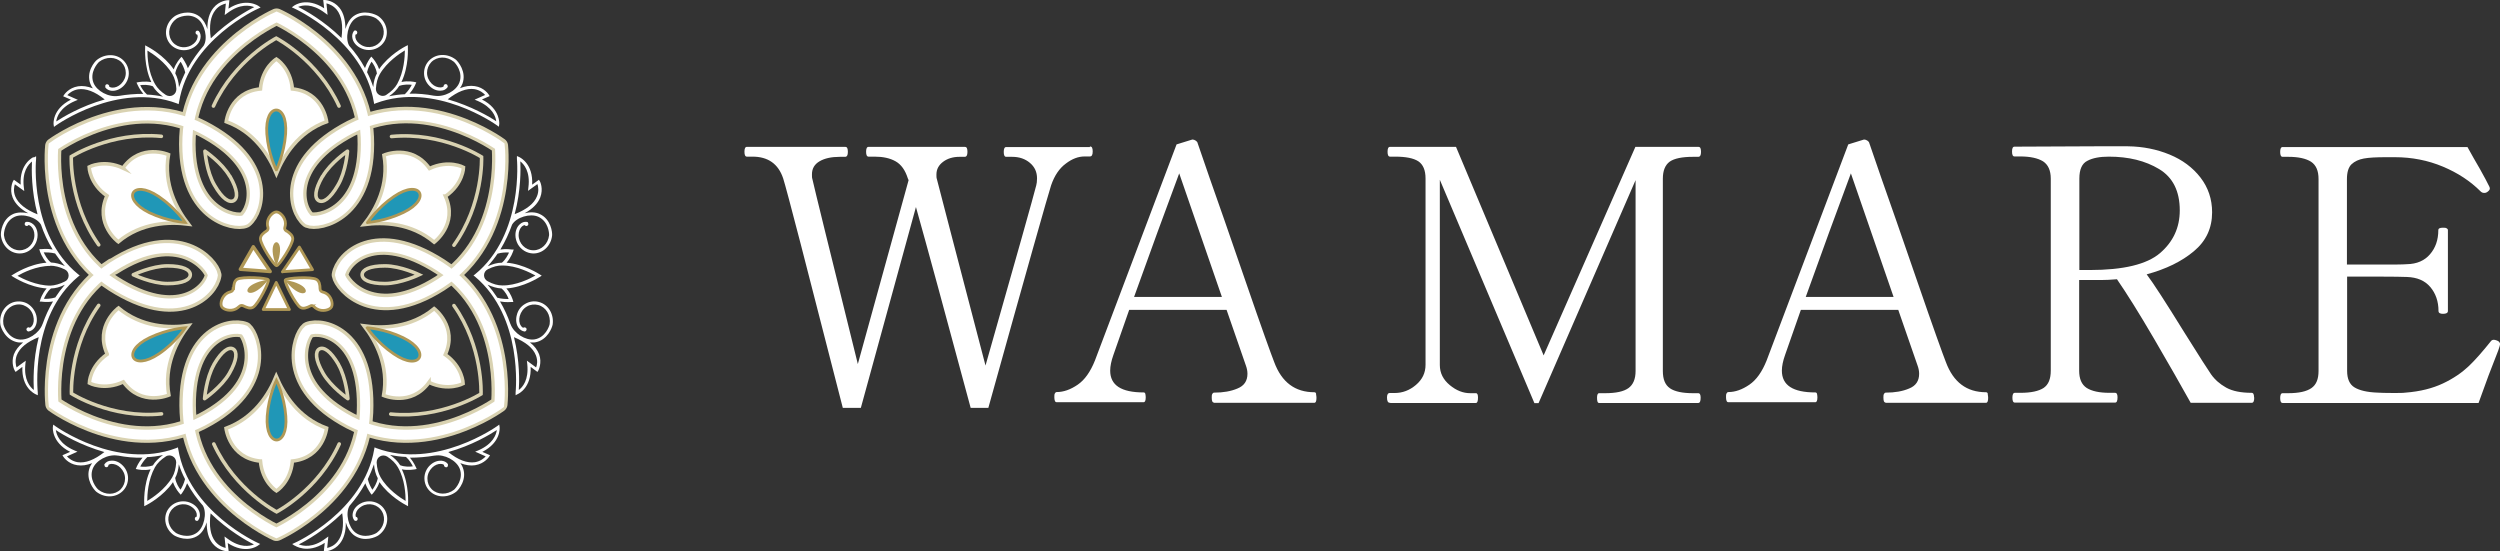 <?xml version="1.0" encoding="UTF-8"?><svg id="_レイヤー_2" xmlns="http://www.w3.org/2000/svg" xmlns:xlink="http://www.w3.org/1999/xlink" viewBox="0 0 132.95 29.32"><rect x="0" y="0" width="132.95" height="29.32" fill="#333333" stroke="none"/><defs><style>.cls-1,.cls-2,.cls-3,.cls-4,.cls-5,.cls-6,.cls-7,.cls-8,.cls-9{fill:none;}.cls-2{stroke-width:.18px;}.cls-2,.cls-3,.cls-4,.cls-5,.cls-6,.cls-7,.cls-8{stroke-linecap:round;}.cls-2,.cls-3,.cls-4,.cls-6{stroke-linejoin:round;}.cls-2,.cls-4,.cls-7{stroke:#b09856;}.cls-10{fill:#fff;}.cls-11{fill:#b09856;}.cls-12{fill:#2097b7;}.cls-3,.cls-6,.cls-8{stroke:#d9d2b1;}.cls-3,.cls-8{stroke-width:.19px;}.cls-4,.cls-7{stroke-width:.15px;}.cls-5{stroke:#fff;stroke-width:.53px;}.cls-5,.cls-7,.cls-8{stroke-miterlimit:10;}.cls-6{stroke-width:.88px;}.cls-9{clip-path:url(#clippath);}</style><clipPath id="clippath"><rect class="cls-1" width="29.39" height="29.32"/></clipPath></defs><g id="line"><g class="cls-9"><path class="cls-10" d="m15.55,4.73c-.1-1.13-.85-1.59-.85-1.59,0,0-.76.46-.85,1.59-1.64.16-1.82,1.74-1.82,1.74,1.51.55,2.28,1.81,2.67,2.76.39-.95,1.16-2.21,2.67-2.76,0,0-.18-1.58-1.82-1.74Z"/><path class="cls-12" d="m15.18,7.12c0,.88-.49,1.91-.49,1.91,0,0-.5-1.03-.5-1.91s.22-1.27.49-1.27.49.4.5,1.27h0Z"/><path class="cls-8" d="m18.03,5.64c-1.12-2.46-3.34-3.61-3.34-3.61,0,0-2.21,1.14-3.34,3.61"/><path class="cls-8" d="m15.55,4.73c-.1-1.13-.85-1.59-.85-1.59,0,0-.76.46-.85,1.59-1.64.16-1.82,1.74-1.82,1.74,1.51.55,2.28,1.81,2.67,2.76.39-.95,1.16-2.21,2.67-2.76,0,0-.18-1.58-1.82-1.74Z"/><path class="cls-7" d="m14.7,9.03s.41-.83.49-1.91c.06-.88-.22-1.27-.5-1.27s-.56.4-.5,1.27c.08,1.08.5,1.91.5,1.91h0Z"/><path class="cls-8" d="m24.14,13.04c1.58-2.2,1.47-4.69,1.47-4.69,0,0-2.09-1.35-4.79-1.09"/><path class="cls-10" d="m23.7,10.43c.93-.65.95-1.53.95-1.53,0,0-.78-.42-1.81.06-.96-1.34-2.42-.71-2.42-.71.28,1.58-.43,2.89-1.06,3.69,1.02-.13,2.49-.1,3.73.94,0,0,1.28-.95.6-2.45h0Z"/><path class="cls-8" d="m23.7,10.43c.93-.65.95-1.53.95-1.53,0,0-.78-.42-1.81.06-.96-1.34-2.42-.71-2.42-.71.28,1.58-.43,2.89-1.06,3.69,1.02-.13,2.49-.1,3.73.94,0,0,1.28-.95.6-2.45h0Z"/><path class="cls-12" d="m19.55,11.83s.92-.06,1.9-.53c.79-.38.99-.83.85-1.06-.13-.23-.62-.29-1.35.21-.9.61-1.41,1.39-1.41,1.39h0Z"/><path class="cls-4" d="m19.55,11.83s.92-.06,1.9-.53c.79-.38.99-.83.85-1.06-.13-.23-.62-.29-1.35.21-.9.61-1.41,1.39-1.41,1.39h0Z"/><path class="cls-8" d="m20.78,22.02c2.69.27,4.8-1.07,4.8-1.07,0,0,.12-2.49-1.44-4.7"/><path class="cls-10" d="m22.82,20.34c1.02.48,1.81.06,1.81.06,0,0-.02-.89-.95-1.54.68-1.49-.59-2.45-.59-2.45-1.24,1.03-2.72,1.06-3.73.92.62.81,1.33,2.12,1.04,3.7,0,0,1.46.63,2.42-.7h0Z"/><path class="cls-8" d="m22.82,20.34c1.02.48,1.81.06,1.81.06,0,0-.02-.89-.95-1.54.68-1.49-.59-2.45-.59-2.45-1.24,1.03-2.72,1.06-3.73.92.62.81,1.33,2.12,1.04,3.7,0,0,1.46.63,2.42-.7h0Z"/><path class="cls-12" d="m19.53,17.44s.51.77,1.41,1.38c.73.5,1.21.45,1.35.21.14-.23-.06-.68-.85-1.07-.97-.47-1.9-.53-1.9-.53Z"/><path class="cls-7" d="m19.53,17.44s.51.77,1.41,1.38c.73.5,1.21.45,1.35.21.14-.23-.06-.68-.85-1.07-.97-.47-1.9-.53-1.9-.53Z"/><path class="cls-8" d="m11.37,23.61c1.12,2.46,3.34,3.61,3.34,3.61,0,0,2.21-1.14,3.33-3.61"/><path class="cls-10" d="m13.85,24.52c.1,1.13.85,1.59.85,1.59,0,0,.75-.46.85-1.59,1.64-.17,1.82-1.75,1.82-1.75-1.51-.55-2.28-1.81-2.68-2.76-.39.95-1.16,2.21-2.67,2.77,0,0,.19,1.58,1.82,1.74h0Z"/><path class="cls-8" d="m13.85,24.52c.1,1.13.85,1.59.85,1.59,0,0,.75-.46.85-1.59,1.64-.17,1.82-1.75,1.82-1.75-1.51-.55-2.28-1.81-2.68-2.76-.39.95-1.16,2.21-2.67,2.77,0,0,.19,1.58,1.82,1.74h0Z"/><path class="cls-12" d="m14.7,20.22s-.41.83-.49,1.91c-.06.88.23,1.27.5,1.27s.56-.4.49-1.27c-.08-1.08-.5-1.91-.5-1.91Z"/><path class="cls-7" d="m14.7,20.22s-.41.83-.49,1.91c-.06.88.23,1.27.5,1.27s.56-.4.49-1.27c-.08-1.08-.5-1.91-.5-1.91Z"/><path class="cls-8" d="m5.25,16.24c-1.57,2.2-1.45,4.69-1.45,4.69,0,0,2.1,1.35,4.79,1.08"/><path class="cls-10" d="m5.7,18.84c-.93.65-.95,1.53-.95,1.53,0,0,.78.42,1.81-.06.96,1.33,2.42.7,2.42.7-.28-1.58.43-2.89,1.05-3.7-1.02.14-2.49.1-3.73-.93,0,0-1.28.95-.6,2.45h0Z"/><path class="cls-8" d="m5.7,18.84c-.93.65-.95,1.53-.95,1.53,0,0,.78.42,1.81-.06.96,1.33,2.42.7,2.42.7-.28-1.58.43-2.89,1.05-3.7-1.02.14-2.49.1-3.73-.93,0,0-1.28.95-.6,2.45h0Z"/><path class="cls-12" d="m9.85,17.43s-.92.06-1.9.53c-.79.38-.99.83-.85,1.07.14.23.62.28,1.35-.21.9-.61,1.4-1.39,1.4-1.39Z"/><path class="cls-7" d="m9.85,17.43s-.92.06-1.9.53c-.79.38-.99.83-.85,1.07.14.23.62.28,1.35-.21.9-.61,1.4-1.39,1.4-1.39Z"/><path class="cls-8" d="m8.58,7.25c-2.69-.26-4.79,1.08-4.79,1.08,0,0-.11,2.49,1.46,4.69"/><path class="cls-10" d="m6.55,8.94c-1.02-.48-1.81-.06-1.81-.06,0,0,.02.89.95,1.53-.68,1.5.6,2.45.6,2.45,1.23-1.03,2.71-1.07,3.73-.94-.62-.81-1.34-2.11-1.06-3.7,0,0-1.46-.63-2.42.71Z"/><path class="cls-8" d="m6.55,8.94c-1.02-.48-1.81-.06-1.81-.06,0,0,.02.89.95,1.53-.68,1.5.6,2.45.6,2.45,1.23-1.03,2.71-1.07,3.73-.94-.62-.81-1.34-2.11-1.06-3.7,0,0-1.46-.63-2.42.71Z"/><path class="cls-12" d="m9.85,11.83s-.51-.77-1.41-1.38c-.73-.49-1.21-.44-1.35-.21-.14.23.06.68.85,1.07.98.47,1.91.52,1.91.52Z"/><path class="cls-7" d="m9.85,11.83s-.51-.77-1.41-1.38c-.73-.49-1.21-.44-1.35-.21-.14.23.06.68.85,1.07.98.47,1.91.52,1.91.52Z"/><path class="cls-3" d="m17.16,9.38c.42-.73,1.32-1.34,1.32-1.34,0,0-.08,1.09-.51,1.81-.42.73-.79.95-1.02.82-.23-.13-.22-.56.2-1.29h0Z"/><path class="cls-8" d="m20.47,14.14c.84,0,1.82.47,1.82.47,0,0-.98.47-1.82.47s-1.21-.21-1.21-.47.38-.47,1.21-.47Z"/><path class="cls-3" d="m18,19.39c.42.73.5,1.81.5,1.81,0,0-.9-.62-1.32-1.35-.42-.73-.42-1.16-.2-1.29.23-.13.59.09,1.02.82Z"/><path class="cls-3" d="m12.22,9.38c-.42-.73-1.32-1.34-1.32-1.34,0,0,.08,1.09.51,1.81.42.73.79.95,1.02.82.23-.13.22-.56-.2-1.29h0Z"/><path class="cls-3" d="m8.91,14.14c-.84,0-1.82.47-1.82.47,0,0,.98.47,1.82.47s1.21-.21,1.21-.47-.38-.47-1.21-.47Z"/><path class="cls-3" d="m11.38,19.39c-.42.73-.5,1.81-.5,1.81,0,0,.9-.62,1.32-1.35.42-.73.42-1.16.2-1.29-.23-.13-.59.09-1.02.82Z"/><path class="cls-6" d="m6,14.17c-3.72,2.38-3.15,7.32-3.15,7.32,0,0,4.01,2.94,7.92.9,3.65-1.91,2.65-4.49,2.24-4.84-.8-.32-3.21.27-3.02,4.39.2,4.41,4.71,6.39,4.71,6.39,0,0,4.52-1.98,4.71-6.39.18-4.11-2.23-4.71-3.02-4.39-.42.34-1.41,2.93,2.24,4.84,3.91,2.04,7.92-.9,7.92-.9,0,0,.57-4.94-3.15-7.32-3.46-2.21-5.19-.41-5.32.45.09.55,1.85,2.66,5.32.45,3.73-2.36,3.18-7.31,3.18-7.31,0,0-4-2.96-7.92-.93-3.64,1.89-2.92,4.34-2.26,4.86.52.23,3.22-.27,3.05-4.4-.18-4.41-4.74-6.4-4.74-6.4,0,0-4.56,2-4.74,6.4-.17,4.14,2.54,4.64,3.05,4.4.66-.52,1.37-2.97-2.26-4.85-3.91-2.03-7.92.93-7.92.93,0,0-.55,4.94,3.18,7.31,3.46,2.21,5.19.41,5.32-.45-.09-.55-1.85-2.66-5.32-.45h0Z"/><path class="cls-10" d="m14.69,15.02l-.69,1.44h1.39l-.7-1.44Z"/><path class="cls-10" d="m14.37,14.44l-.9-1.32-.69,1.2,1.59.12Z"/><path class="cls-10" d="m15.02,14.45l1.6-.11-.7-1.2-.9,1.32Z"/><path class="cls-4" d="m14.69,15.02l-.69,1.44h1.39l-.7-1.44Z"/><path class="cls-2" d="m14.37,14.44l-.9-1.32-.69,1.2,1.59.12Z"/><path class="cls-4" d="m15.02,14.45l1.6-.11-.7-1.2-.9,1.32Z"/><path class="cls-10" d="m15.22,12.28c-.07-.05-.1-.12-.07-.2.02-.06.03-.13.03-.2,0-.32-.29-.61-.48-.61s-.48.29-.48.61c0,.07,0,.13.03.2.02.08,0,.16-.07.2-.18.12-.33.24-.33.42,0,.31.73,1.43.86,1.43s.86-1.12.86-1.43c0-.17-.15-.3-.33-.42h0Z"/><path class="cls-10" d="m16.49,16.27c.07-.04.16-.02.21.04.05.05.1.09.16.12.28.16.68.06.77-.11s-.01-.56-.29-.72c-.06-.03-.12-.06-.18-.07-.08-.02-.14-.08-.14-.17,0-.22-.04-.41-.19-.5-.27-.16-1.6-.08-1.66.03-.06.11.54,1.3.81,1.46.15.09.33.02.53-.08h0Z"/><path class="cls-10" d="m12.4,15.35c0,.08-.06.15-.14.17-.06.01-.12.04-.18.07-.28.16-.39.56-.29.72.1.17.49.27.77.11.06-.03.11-.08.16-.12.06-.06.14-.07.21-.04.2.1.38.17.53.08.27-.16.87-1.35.81-1.46-.06-.11-1.39-.18-1.66-.03-.15.09-.18.28-.19.5h0Z"/><path class="cls-7" d="m15.22,12.28c-.07-.05-.1-.12-.07-.2.02-.06.03-.13.03-.2,0-.32-.29-.61-.48-.61s-.48.29-.48.61c0,.07,0,.13.03.2.02.08,0,.16-.07.2-.18.12-.33.24-.33.42,0,.31.73,1.43.86,1.43s.86-1.12.86-1.43c0-.17-.15-.3-.33-.42h0Z"/><path class="cls-7" d="m16.49,16.27c.07-.04.16-.02.21.04.05.05.1.09.16.12.28.16.68.06.77-.11s-.01-.56-.29-.72c-.06-.03-.12-.06-.18-.07-.08-.02-.14-.08-.14-.17,0-.22-.04-.41-.19-.5-.27-.16-1.6-.08-1.66.03-.06.11.54,1.3.81,1.46.15.09.33.02.53-.08h0Z"/><path class="cls-11" d="m14.7,14.13s.16-.33.19-.75c.03-.34-.09-.5-.19-.5s-.22.16-.2.5c.03.43.2.75.2.75Z"/><path class="cls-11" d="m14.26,14.88s-.36.02-.75.21c-.31.15-.39.33-.34.42.06.09.24.11.53-.08.35-.24.56-.55.56-.55h0Z"/><path class="cls-11" d="m15.16,14.9s.36.02.75.21c.31.15.39.33.34.42-.06.09-.24.11-.53-.08-.35-.24-.56-.55-.56-.55h0Z"/><path class="cls-7" d="m12.4,15.35c0,.08-.06.15-.14.17-.06.01-.12.04-.18.07-.28.16-.39.56-.29.72.1.17.49.27.77.11.06-.03.11-.08.16-.12.06-.06.14-.07.21-.04.2.1.38.17.53.08.27-.16.87-1.35.81-1.46-.06-.11-1.39-.18-1.66-.03-.15.09-.18.28-.19.5h0Z"/><path class="cls-5" d="m6,15.08c3.46,2.21,5.19.41,5.32-.45-.09-.55-1.85-2.66-5.32-.45-3.72,2.38-3.15,7.32-3.15,7.32,0,0,4.01,2.94,7.92.9,3.65-1.91,2.65-4.49,2.24-4.84-.8-.32-3.21.27-3.02,4.39.2,4.41,4.71,6.39,4.71,6.39,0,0,4.52-1.98,4.71-6.39.18-4.11-2.23-4.71-3.02-4.39-.42.34-1.41,2.93,2.24,4.84,3.91,2.04,7.92-.9,7.92-.9,0,0,.57-4.94-3.15-7.32-3.46-2.21-5.19-.41-5.32.45.09.55,1.85,2.66,5.32.45,3.73-2.36,3.18-7.31,3.18-7.31,0,0-4-2.96-7.92-.93-3.64,1.89-2.92,4.34-2.26,4.86.52.23,3.22-.27,3.05-4.4-.18-4.41-4.74-6.4-4.74-6.4,0,0-4.56,2-4.74,6.4-.17,4.14,2.54,4.64,3.05,4.4.66-.52,1.37-2.97-2.26-4.85-3.91-2.03-7.92.93-7.92.93,0,0-.55,4.94,3.18,7.31h0Z"/><path class="cls-10" d="m13.75.32s-.66-.47-1.6.14l.05-.45h-.09s-.45.02-.76.41c-.22.27-.33.66-.32,1.13-.08-.28-.23-.52-.43-.68-.55-.4-1.19-.1-1.32,0-.44.32-.58.89-.33,1.33.17.3.5.47.83.47.17,0,.34-.04.49-.13.21-.12.35-.3.39-.5.03-.14,0-.28-.08-.38-.02-.02-.05-.03-.07-.03h-.02c-.06,0-.1.06-.09.12.01.08.07.09.1.1.01.05.02.1,0,.16-.03.15-.14.29-.31.39-.39.23-.88.1-1.09-.28-.21-.37-.09-.85.28-1.12.09-.07.66-.34,1.13,0,.38.28.56,1.04.32,1.43h0c-.31.36-.6.76-.84,1.2-.1-.3-.28-.52-.28-.54l-.06-.07-.06.07s-.24.26-.35.6c-.52-.76-1.37-1.2-1.41-1.22l-.11-.06v.12s-.07,1.01.33,1.84c-.35-.07-.68,0-.7,0l-.09.02.04.09s.12.28.32.51c-.45,0-.89.04-1.3.11,0,0-.01,0-.02,0-.52.09-1.16-.26-1.33-.7-.21-.55.21-1.03.3-1.11.37-.29.88-.28,1.19.02.15.15.23.35.23.57s-.09.42-.25.58c-.14.14-.32.21-.47.2-.06,0-.11-.02-.16-.05,0-.03,0-.09-.07-.12-.06-.03-.12,0-.14.06,0,0,0,.02,0,.03,0,.02,0,.05,0,.07.08.11.21.17.35.18.21.01.42-.07.6-.24.19-.18.3-.43.3-.69s-.1-.5-.28-.68c-.36-.37-.97-.38-1.41-.04-.13.1-.6.65-.35,1.29.03.08.07.15.13.23-.28-.11-.55-.15-.79-.11-.5.08-.73.44-.74.45l-.05.08.41.18c-1,.51-.92,1.28-.92,1.31l.02.14.11-.08s3.28-2.35,6.43-1.17l.09.04.02-.1C10.06,2.12,13.69.47,13.73.46l.13-.06-.11-.08h0ZM2.99,6.46c.03-.24.2-.74.98-1.08l.17-.07-.56-.25c.09-.1.28-.26.57-.31.41-.06.89.11,1.42.54-1.26.35-2.23.94-2.58,1.17Zm6.62-3.17c.07.11.19.33.24.56-.12.25-.23.51-.33.79-.02-.29-.09-.54-.2-.74.05-.27.2-.5.28-.61Zm-.44.66c.12.21.19.46.21.78,0,.14-.06.26-.18.33s-.26.06-.38-.01c-.26-.17-.45-.36-.57-.57-.38-.65-.41-1.47-.41-1.79.27.16.96.61,1.33,1.26h0Zm-1.71.58c.14-.02.41-.04.67.06.12.2.3.38.54.55-.28-.06-.57-.1-.85-.11-.18-.16-.3-.37-.36-.49h0Zm3.6-2.35s0-.02,0-.03v.02s0,0,0,0h0Zm.15-.15c-.1-.68-.01-1.18.25-1.5.18-.23.42-.31.55-.34l-.06.61.15-.11c.68-.51,1.19-.4,1.42-.31-.37.18-1.36.74-2.3,1.65h0Z"/><path class="cls-10" d="m13.84,28.93l-.13-.06s-3.68-1.66-4.23-4.98l-.02-.1-.09.04c-3.15,1.18-6.4-1.15-6.43-1.17l-.11-.08-.02.14s-.08.8.92,1.31l-.41.18.05.08s.24.38.74.45c.25.04.51,0,.79-.11-.05.07-.1.15-.13.23-.24.64.23,1.19.35,1.29.44.34,1.04.33,1.41-.04.18-.18.28-.42.28-.68,0-.26-.11-.51-.3-.69-.17-.17-.39-.26-.6-.24-.15,0-.27.07-.35.18-.02.02-.02.05,0,.07,0,0,0,.02,0,.03.02.06.09.08.14.06.08-.04.06-.1.07-.12.05-.03.1-.05.16-.05.16,0,.33.06.47.2.16.16.25.36.25.58,0,.21-.08.41-.23.57-.31.31-.82.32-1.19.02-.09-.07-.51-.56-.3-1.11.17-.45.81-.79,1.33-.7,0,0,.01,0,.02,0,.42.08.85.12,1.3.11-.21.24-.32.5-.32.51l-.04.09.09.02s.34.08.7,0c-.4.83-.34,1.8-.34,1.84v.12s.12-.06.12-.06c.04-.02.89-.46,1.41-1.22.11.34.34.59.35.6l.06.07.06-.07s.18-.24.28-.54c.24.44.53.84.84,1.19h0c.23.4.06,1.17-.32,1.44-.47.34-1.04.07-1.13,0-.38-.27-.5-.75-.28-1.12.22-.38.71-.51,1.09-.28.17.1.28.24.31.39.01.06,0,.11,0,.16-.03,0-.09.01-.1.1,0,.06.03.11.09.12h.02s.06,0,.07-.03c.08-.11.11-.24.08-.38-.04-.2-.18-.38-.39-.5-.16-.09-.32-.13-.49-.13-.33,0-.65.17-.83.47-.25.44-.11,1.02.33,1.33.13.09.78.39,1.32,0,.2-.15.35-.4.43-.68,0,.48.1.86.32,1.13.32.39.74.4.76.41h.09l-.05-.44c.94.61,1.57.16,1.6.14l.11-.08h0Zm-8.29-4.89c-.53.42-1.01.6-1.42.54-.29-.05-.48-.21-.57-.31l.56-.25-.17-.07c-.78-.34-.95-.83-.98-1.08.34.23,1.32.81,2.58,1.17Zm3.76,1.39c.11-.2.18-.45.2-.74.09.28.2.54.33.79-.05.23-.17.45-.24.56-.09-.11-.24-.34-.28-.61Zm-1.48,1.21c0-.32.04-1.13.41-1.79.12-.21.31-.4.57-.57.11-.08.26-.08.38-.01.12.07.18.19.18.33-.02.31-.09.57-.21.78-.38.65-1.06,1.1-1.33,1.26h0Zm-.01-2.33c.28-.01.56-.05.85-.11-.24.17-.42.35-.54.55-.25.09-.53.08-.67.06.06-.12.19-.33.36-.49h0Zm3.25,2.85v.02s0-.02,0-.03h0s0,0,0,0Zm2.44,1.79c-.23.1-.74.2-1.42-.31l-.15-.11.06.61c-.13-.03-.36-.11-.55-.34-.26-.33-.34-.83-.25-1.5.94.92,1.93,1.47,2.3,1.65h0Z"/><path class="cls-10" d="m1.77,8.36s-.74.34-.67,1.46l-.36-.26-.05.08s-.2.4-.02.86c.13.33.41.61.83.84-.28-.06-.57-.06-.8.04-.61.28-.67.99-.65,1.15.06.54.49.95,1,.95.35,0,.66-.2.82-.49.08-.14.13-.31.13-.49,0-.24-.09-.45-.24-.58-.11-.09-.24-.14-.37-.12-.03,0-.05.03-.06.05,0,0,0,.01-.01.02-.02.06,0,.12.06.14.08.03.11-.02.13-.04.05,0,.1.03.14.07.11.1.18.27.18.46,0,.45-.35.81-.79.81-.42,0-.78-.34-.83-.8-.01-.11.04-.74.57-.98.43-.2,1.18.03,1.4.42,0,0,0,0,0,0,.15.44.35.89.62,1.32-.31-.06-.59-.02-.61-.02h-.1s.03.11.03.11c0,0,.11.34.35.61-.92.07-1.72.6-1.76.62l-.11.07.11.07s.85.55,1.77.61c-.24.27-.34.59-.34.61l-.03.09h.1s.3.05.61-.01c-.23.39-.41.79-.55,1.19,0,0-.01,0-.01.02-.18.49-.8.89-1.27.81-.58-.09-.79-.7-.81-.81-.07-.47.19-.91.61-1.02.21-.06.42-.03.6.08.19.11.33.29.38.51.05.19.03.38-.06.51-.03.05-.07.08-.12.11-.03-.01-.07-.05-.14,0-.05.04-.06.11-.02.15,0,0,.01.01.02.02.02.02.04.03.07.03.13-.02.25-.1.33-.22.11-.17.14-.4.08-.64-.07-.26-.23-.47-.45-.61-.22-.13-.48-.16-.73-.1-.5.14-.81.65-.73,1.2.02.16.27.84.95.95.08.01.17,0,.26,0-.23.19-.4.4-.49.63-.17.47.03.85.04.86l.05.08.36-.27c-.05,1.12.66,1.43.69,1.45l.13.06v-.14s-.44-4.02,2.15-6.17l.08-.06-.08-.06c-2.61-2.12-2.25-6.1-2.24-6.14v-.14s-.11.06-.11.06h-.01Zm.03,12.38c-.2-.15-.54-.54-.45-1.38l.02-.18-.49.36c-.04-.12-.09-.37.01-.64.15-.39.54-.72,1.17-.97-.32,1.27-.28,2.41-.26,2.82h0Zm.52-7.32c.13,0,.38,0,.61.06.16.23.33.46.52.67-.26-.12-.51-.18-.74-.19-.21-.17-.33-.42-.39-.55h0Zm.35.71c.23,0,.5.06.78.2.12.06.2.18.2.32,0,.14-.07.26-.2.32-.28.14-.54.21-.77.22-.75,0-1.48-.37-1.75-.52.27-.16,1-.53,1.75-.53h0Zm-.34,1.77c.06-.13.17-.38.38-.56.23,0,.48-.07.74-.2-.19.22-.36.45-.51.68-.23.07-.47.08-.61.07h0Zm-.27-4.29s-.01-.01-.02-.02c0,0,.01,0,.02,0h0s0,0,0,0Zm-.06-.21c-.63-.25-1.03-.57-1.19-.96-.11-.28-.06-.51-.02-.64l.5.36-.02-.18c-.11-.85.24-1.24.43-1.39-.02.41-.04,1.55.3,2.82h0Z"/><path class="cls-10" d="m15.52.39l.13.06s3.68,1.66,4.23,4.98l.02.1.09-.04c3.15-1.18,6.4,1.15,6.43,1.17l.11.08.02-.14s.08-.8-.92-1.31l.41-.18-.05-.08s-.24-.38-.74-.45c-.25-.04-.51,0-.79.11.05-.07.1-.15.13-.23.24-.64-.23-1.19-.35-1.29-.44-.34-1.04-.33-1.41.04-.18.18-.28.42-.28.68,0,.26.11.51.3.69.17.17.39.26.6.24.15,0,.27-.07.35-.18.02-.02.02-.05,0-.07,0,0,0-.02,0-.03-.02-.06-.09-.08-.14-.06-.08.04-.06.1-.07.12-.05.03-.1.05-.16.05-.16,0-.33-.06-.47-.2-.16-.16-.25-.36-.25-.58,0-.21.08-.41.23-.57.31-.31.82-.32,1.19-.02.09.07.51.56.3,1.11-.17.45-.81.79-1.33.7,0,0-.01,0-.02,0-.42-.08-.85-.12-1.3-.11.21-.24.32-.5.32-.51l.04-.09-.09-.02s-.34-.08-.7,0c.4-.83.34-1.8.34-1.84v-.12s-.12.06-.12.06c-.04.02-.89.46-1.41,1.22-.11-.34-.34-.59-.35-.6l-.06-.07-.06.07s-.18.24-.28.54c-.24-.44-.53-.84-.84-1.19h0c-.23-.4-.06-1.17.32-1.44.47-.34,1.04-.07,1.13,0,.38.27.5.75.28,1.12-.22.38-.71.51-1.09.28-.17-.1-.28-.24-.31-.39-.01-.06,0-.11,0-.16.03,0,.09-.01.1-.1,0-.06-.03-.11-.09-.12h-.02s-.06,0-.07.03c-.08.11-.11.24-.08.38.04.2.18.38.39.5.16.09.32.13.49.13.33,0,.65-.17.83-.47.25-.44.11-1.02-.33-1.33-.13-.09-.78-.39-1.32,0-.2.15-.35.4-.43.68,0-.48-.1-.86-.32-1.13-.32-.39-.75-.41-.77-.41h-.09l.05.44c-.94-.61-1.57-.16-1.6-.14l-.11.08h0Zm8.29,4.89c.53-.42,1.01-.6,1.42-.54.29.05.48.21.57.31l-.56.25.17.07c.78.34.95.83.98,1.08-.34-.23-1.32-.81-2.58-1.17Zm-3.76-1.39c-.11.2-.18.45-.2.74-.09-.28-.2-.54-.33-.79.05-.23.17-.45.24-.56.09.11.24.34.28.61Zm1.48-1.21c0,.32-.04,1.13-.41,1.79-.12.21-.31.4-.57.57-.11.08-.26.08-.38.01-.12-.07-.18-.19-.18-.33.02-.31.09-.57.21-.78.38-.65,1.06-1.1,1.33-1.26h0Zm.01,2.33c-.28.01-.56.05-.85.11.24-.17.42-.35.54-.55.25-.09.53-.08.67-.06-.06.12-.19.33-.36.49h0Zm-3.25-2.85v-.02s0,.02,0,.03c0,0,0,0,0,0h0Zm-2.44-1.79c.23-.1.74-.2,1.42.31l.15.11-.06-.61c.13.03.36.11.55.34.26.33.34.83.25,1.5-.94-.92-1.93-1.47-2.3-1.65h0Z"/><path class="cls-10" d="m15.67,29.01s.66.47,1.6-.14l-.05.45h.09s.45-.02.76-.41c.22-.27.33-.66.32-1.13.08.28.23.52.43.68.55.4,1.19.1,1.32,0,.44-.32.58-.89.33-1.33-.17-.3-.5-.47-.83-.47-.17,0-.34.04-.49.13-.21.12-.35.3-.39.5-.03.14,0,.28.08.38.02.02.05.03.07.03h.02c.06,0,.1-.06.09-.12-.01-.08-.07-.09-.1-.1-.01-.05-.02-.1,0-.16.03-.15.14-.29.31-.39.39-.23.88-.1,1.09.28.21.37.09.85-.28,1.12-.09.07-.66.34-1.13,0-.38-.28-.56-1.04-.32-1.43h0c.31-.36.6-.76.84-1.2.1.3.28.52.28.54l.06.07.06-.07s.24-.26.35-.6c.52.76,1.37,1.2,1.41,1.22l.11.06v-.12s.07-1.01-.33-1.84c.35.07.68,0,.7,0l.09-.02-.04-.09s-.12-.28-.32-.51c.45,0,.89-.04,1.3-.11,0,0,.01,0,.02,0,.52-.09,1.16.26,1.33.7.21.55-.21,1.03-.3,1.11-.37.29-.88.28-1.19-.02-.15-.15-.23-.35-.23-.57s.09-.42.25-.58c.14-.14.32-.21.47-.2.06,0,.11.02.16.05,0,.03,0,.09.07.12.06.03.12,0,.14-.06,0,0,0-.02,0-.03,0-.02,0-.05,0-.07-.08-.11-.21-.17-.35-.18-.21-.01-.42.07-.6.24-.19.18-.3.43-.3.69s.1.5.28.68c.36.37.97.38,1.41.04.13-.1.6-.65.35-1.29-.03-.08-.07-.15-.13-.23.28.11.55.15.79.11.5-.08.73-.44.74-.45l.05-.08-.41-.18c1-.51.92-1.28.92-1.31l-.02-.14-.11.08s-3.28,2.35-6.43,1.17l-.09-.04-.02.1c-.56,3.32-4.19,4.97-4.23,4.98l-.13.06.11.08h0Zm10.75-6.14c-.03.24-.2.74-.98,1.08l-.17.07.56.25c-.09.1-.28.26-.57.31-.41.06-.89-.11-1.42-.54,1.26-.35,2.23-.94,2.58-1.17Zm-6.62,3.17c-.07-.11-.19-.33-.24-.56.12-.25.23-.51.33-.79.02.29.09.54.2.74-.05.27-.2.5-.28.61Zm.44-.66c-.12-.21-.19-.46-.21-.78,0-.14.06-.26.18-.33.12-.07.26-.06.38.01.26.17.45.36.57.57.38.65.41,1.47.41,1.79-.27-.16-.96-.61-1.33-1.26h0Zm1.71-.58c-.14.02-.41.04-.67-.06-.12-.2-.3-.38-.54-.55.28.06.57.1.85.11.18.16.3.37.36.49h0Zm-3.6,2.35s0,.02,0,.03v-.02s0,0,0,0h0Zm-.15.15c.1.68.01,1.18-.25,1.5-.18.23-.42.31-.55.34l.06-.61-.15.11c-.68.51-1.19.4-1.42.31.37-.18,1.36-.74,2.3-1.65h0Z"/><path class="cls-10" d="m27.49,8.31v.14s.38,4.02-2.23,6.14l-.08.06.08.06c2.58,2.16,2.16,6.13,2.16,6.17v.14s.11-.06.11-.06c.03-.01.74-.33.69-1.45l.36.27.05-.08s.21-.4.04-.86c-.09-.23-.25-.45-.49-.63.09,0,.17.01.26,0,.68-.11.92-.79.95-.95.08-.55-.23-1.07-.73-1.2-.25-.07-.51-.03-.73.1-.23.13-.39.34-.45.61-.06.23-.03.47.08.64.08.12.2.2.33.22.03,0,.05,0,.07-.03,0,0,.02,0,.02-.02.04-.05.03-.12-.02-.15-.07-.05-.11,0-.14,0-.05-.02-.09-.06-.12-.11-.09-.13-.11-.32-.06-.51.06-.22.19-.4.38-.51.18-.11.4-.13.6-.08.42.11.68.55.61,1.02-.02.11-.23.72-.81.81-.47.07-1.09-.32-1.27-.81,0,0,0,0-.01-.02-.14-.4-.32-.8-.55-1.19.31.06.59.03.61.03h.1s-.03-.11-.03-.11c0,0-.1-.34-.34-.61.92-.06,1.73-.59,1.77-.61l.11-.07-.11-.07s-.84-.55-1.76-.62c.24-.27.34-.59.35-.61l.03-.09h-.1s-.3-.05-.61,0c.26-.43.46-.87.62-1.32,0,0,0,0,0,0,.23-.4.97-.62,1.4-.42.53.24.58.87.57.98-.05.46-.41.8-.83.8-.44,0-.79-.37-.79-.81,0-.19.07-.36.18-.46.05-.04.09-.06.14-.07.02.02.06.07.13.04.06-.02.08-.08.06-.14,0,0,0-.01-.01-.02,0-.03-.03-.05-.06-.05-.13-.02-.26.02-.37.12-.15.13-.24.34-.24.58,0,.18.05.34.13.49.17.29.47.48.82.49.51,0,.94-.4,1-.95.02-.16-.05-.87-.66-1.15-.23-.11-.52-.11-.8-.04.42-.23.7-.51.83-.84.18-.47-.01-.85-.02-.86l-.05-.08-.36.26c.06-1.12-.64-1.44-.67-1.46l-.13-.06h0Zm-.16,9.62c.63.26,1.02.58,1.17.97.11.28.06.52.01.64l-.49-.36.02.18c.09.85-.25,1.23-.45,1.38.03-.41.06-1.55-.26-2.82h0Zm-.65-3.96c-.23,0-.48.07-.74.19.19-.22.37-.44.52-.67.23-.07.47-.07.61-.06-.06.13-.18.38-.39.55h0Zm1.78.69c-.28.16-1.01.53-1.75.52-.23,0-.5-.07-.77-.22-.12-.06-.2-.18-.2-.32s.08-.26.2-.32c.28-.14.54-.21.78-.2.75,0,1.47.38,1.75.53h0Zm-2.02,1.16c-.15-.23-.32-.46-.51-.68.26.12.51.19.74.2.21.17.33.42.38.56-.13,0-.38,0-.61-.07h0Zm.88-4.23s.01,0,.02,0c0,0-.01.01-.02.02h0s0,0,0,0Zm.35-3.01c.19.15.54.54.43,1.39l-.02.18.5-.36c.04.12.09.37-.02.64-.15.39-.55.71-1.19.96.34-1.27.32-2.4.3-2.82h0Z"/></g><path class="cls-10" d="m57.96,7.79c.06,0,.1.02.12.07s.03.11.03.2c0,.18-.05.26-.15.26h-.28c-.33,0-.66.12-1,.38-.34.25-.6.63-.78,1.15-.16.49-1.28,4.44-3.34,11.84h-.94c-1.35-5.02-2.32-8.58-2.91-10.68l-2.93,10.68h-.96c-1.93-7.55-2.98-11.61-3.17-12.2-.26-.78-.81-1.16-1.63-1.16h-.3c-.09,0-.13-.09-.13-.26s.04-.26.13-.26h5.22c.06,0,.1.02.12.07s.03.11.03.2c0,.18-.05.26-.15.26h-.28c-.45,0-.81.08-1.08.24-.27.16-.4.39-.4.69,0,.11,0,.19.02.24.11.5.92,3.79,2.42,9.85l2.7-9.78-.04-.09c-.14-.44-.35-.74-.65-.91s-.67-.25-1.12-.25h-.32c-.09,0-.13-.09-.13-.26s.04-.26.13-.26h5.11c.06,0,.1.02.12.07s.03.11.03.2c0,.18-.05.26-.15.26h-.28c-.34,0-.63.09-.86.26-.24.18-.36.4-.36.68,0,.1,0,.18.02.23.11.45.98,3.76,2.59,9.93,1.66-5.83,2.56-9.03,2.7-9.59.02-.08.04-.19.04-.36,0-.34-.12-.61-.38-.83-.25-.21-.56-.32-.94-.32h-.32c-.09,0-.13-.09-.13-.26s.04-.26.13-.26h4.45Z"/><path class="cls-10" d="m69.99,20.98c.01.06.02.12.02.18,0,.18-.04.26-.11.26h-5.33s-.08-.02-.1-.07c-.02-.04-.03-.11-.03-.2s0-.15.03-.2c.02-.04.05-.07.1-.07.48,0,.89-.07,1.24-.22.35-.14.53-.4.53-.78,0-.15-.03-.29-.08-.43l-1.03-2.97h-5.18l-.84,2.4c-.11.31-.17.59-.17.83,0,.78.59,1.16,1.78,1.16.05,0,.08.03.09.08.01.06.02.12.02.18,0,.18-.04.26-.11.26h-4.62c-.05,0-.08-.02-.1-.07s-.03-.11-.03-.2,0-.15.03-.2.05-.07.1-.07c.36,0,.73-.13,1.11-.39.38-.26.68-.69.92-1.29l4.34-11.49.84-.26c.06,0,.12.02.18.06.06.04.09.08.1.13l.64,1.86c.43,1.21,1.07,3.05,1.92,5.52s1.36,3.88,1.51,4.26c.4,1.08,1.11,1.61,2.14,1.61.05,0,.08.03.09.08Zm-5.01-5.19l-2.27-6.57c-.75,2.01-1.55,4.2-2.4,6.57h4.67Z"/><path class="cls-10" d="m73.91,21.42c-.1,0-.15-.09-.15-.28,0-.16.05-.24.15-.24h.26c.41,0,.79-.14,1.13-.43s.51-.64.51-1.07v-9.91c0-.44-.13-.74-.38-.91-.26-.17-.67-.25-1.25-.25h-.26c-.09,0-.13-.09-.13-.26s.04-.26.13-.26h3.51l4.66,11.09,4.88-11.09h3.34c.06,0,.1.02.12.07s.03.11.03.2c0,.18-.05.26-.15.26h-.28c-.59,0-1,.09-1.24.26-.24.18-.36.48-.36.9v10.23c0,.44.12.74.38.92.25.17.66.26,1.22.26h.28c.09,0,.13.08.13.24,0,.19-.04.28-.13.28h-5.27c-.08,0-.11-.09-.11-.28,0-.16.04-.24.11-.24h.32c.58,0,.99-.09,1.24-.27.25-.18.38-.48.38-.91v-10.15l-5.16,11.86h-.22l-5.03-11.88v9.85c0,.43.18.78.53,1.07.35.29.71.43,1.09.43h.3c.08,0,.11.08.11.24,0,.19-.04.28-.11.28h-4.54Z"/><path class="cls-10" d="m105.71,20.98c.01.06.02.12.02.18,0,.18-.04.26-.11.26h-5.33s-.08-.02-.1-.07c-.02-.04-.03-.11-.03-.2s0-.15.03-.2c.02-.04.05-.07.1-.07.48,0,.89-.07,1.24-.22.35-.14.53-.4.53-.78,0-.15-.03-.29-.08-.43l-1.03-2.97h-5.18l-.84,2.4c-.11.31-.17.59-.17.83,0,.78.59,1.16,1.78,1.16.05,0,.08.03.09.08.01.06.02.12.02.18,0,.18-.04.26-.11.26h-4.62c-.05,0-.08-.02-.1-.07s-.03-.11-.03-.2,0-.15.03-.2.05-.07.1-.07c.36,0,.73-.13,1.11-.39.38-.26.68-.69.92-1.29l4.34-11.49.84-.26c.06,0,.12.02.18.06.06.04.09.08.1.13l.64,1.86c.43,1.21,1.07,3.05,1.92,5.52s1.36,3.88,1.51,4.26c.4,1.08,1.11,1.61,2.14,1.61.05,0,.08.03.09.08Zm-5.01-5.19l-2.27-6.57c-.75,2.01-1.55,4.2-2.4,6.57h4.67Z"/><path class="cls-10" d="m119.88,21.14c0,.19-.04.28-.13.28h-3.25c-.5-.9-1.15-2.04-1.95-3.41-.8-1.37-1.46-2.42-1.97-3.16-.35.03-.61.04-.79.04h-1.22v4.82c0,.44.13.74.4.92.27.17.67.26,1.21.26h.3c.09,0,.13.08.13.24,0,.19-.04.28-.13.28h-5.33c-.09,0-.13-.09-.13-.26s.04-.26.13-.26h.3c.56,0,.97-.09,1.23-.26.26-.18.38-.48.38-.92v-10.21c0-.44-.14-.74-.41-.92-.28-.17-.68-.26-1.22-.26h-.3c-.09,0-.13-.09-.13-.26s.04-.26.13-.26l4.32-.02h1.71c.8.01,1.54.16,2.22.44.68.28,1.23.69,1.64,1.22.41.53.62,1.15.62,1.85,0,.84-.32,1.53-.97,2.07-.64.54-1.48.95-2.51,1.23.35.46,1.02,1.5,2.01,3.1.81,1.29,1.28,2.03,1.41,2.21.21.3.49.54.82.72.33.18.78.27,1.34.27.09,0,.13.08.13.24Zm-8.75-6.78c1.79,0,3.04-.3,3.74-.9.7-.6,1.05-1.36,1.05-2.27,0-1.03-.37-1.76-1.1-2.2-.73-.44-1.62-.66-2.67-.66-.48,0-.86.07-1.14.22-.29.14-.43.46-.43.95v4.86h.56Z"/><path class="cls-10" d="m132.95,18.33s-.03.14-.09.3c-.34.85-.69,1.78-1.05,2.8h-10.42c-.09,0-.13-.09-.13-.26s.04-.26.13-.26h.3c.56,0,.97-.09,1.23-.27.26-.18.38-.48.38-.91v-10.21c0-.44-.13-.74-.4-.92-.27-.17-.67-.26-1.21-.26h-.3c-.09,0-.13-.09-.13-.26s.04-.26.13-.26h9.83c.21.38.43.77.67,1.18.23.41.4.73.5.94.01.03.02.06.02.09,0,.06-.05.12-.15.19-.04.03-.09.04-.15.04-.08,0-.14-.03-.19-.08-.55-.55-1.22-.99-2.01-1.32-.79-.33-1.64-.5-2.55-.5h-.47c-.51,0-.91.02-1.18.07s-.49.15-.66.31c-.16.16-.24.42-.24.79v4.54h1.69c.76,0,1.26,0,1.5-.02.53-.01.94-.19,1.23-.53s.44-.76.44-1.28c0-.09.08-.13.24-.13.09,0,.15,0,.2.03.04.02.07.05.07.1v4.3c0,.1-.09.15-.26.15-.16,0-.24-.05-.24-.15,0-.51-.15-.94-.44-1.28s-.7-.51-1.23-.53c-.24-.01-.74-.02-1.5-.02h-1.69v5.01c0,.43.13.72.39.88.26.16.67.26,1.22.28.16.01.44.02.84.02.3,0,.52,0,.66-.02.78-.06,1.44-.23,1.99-.49s1-.57,1.36-.91c.36-.34.75-.79,1.19-1.34.04-.05.09-.07.15-.07.04,0,.09.01.17.04.11.04.17.11.17.23Z"/></g></svg>